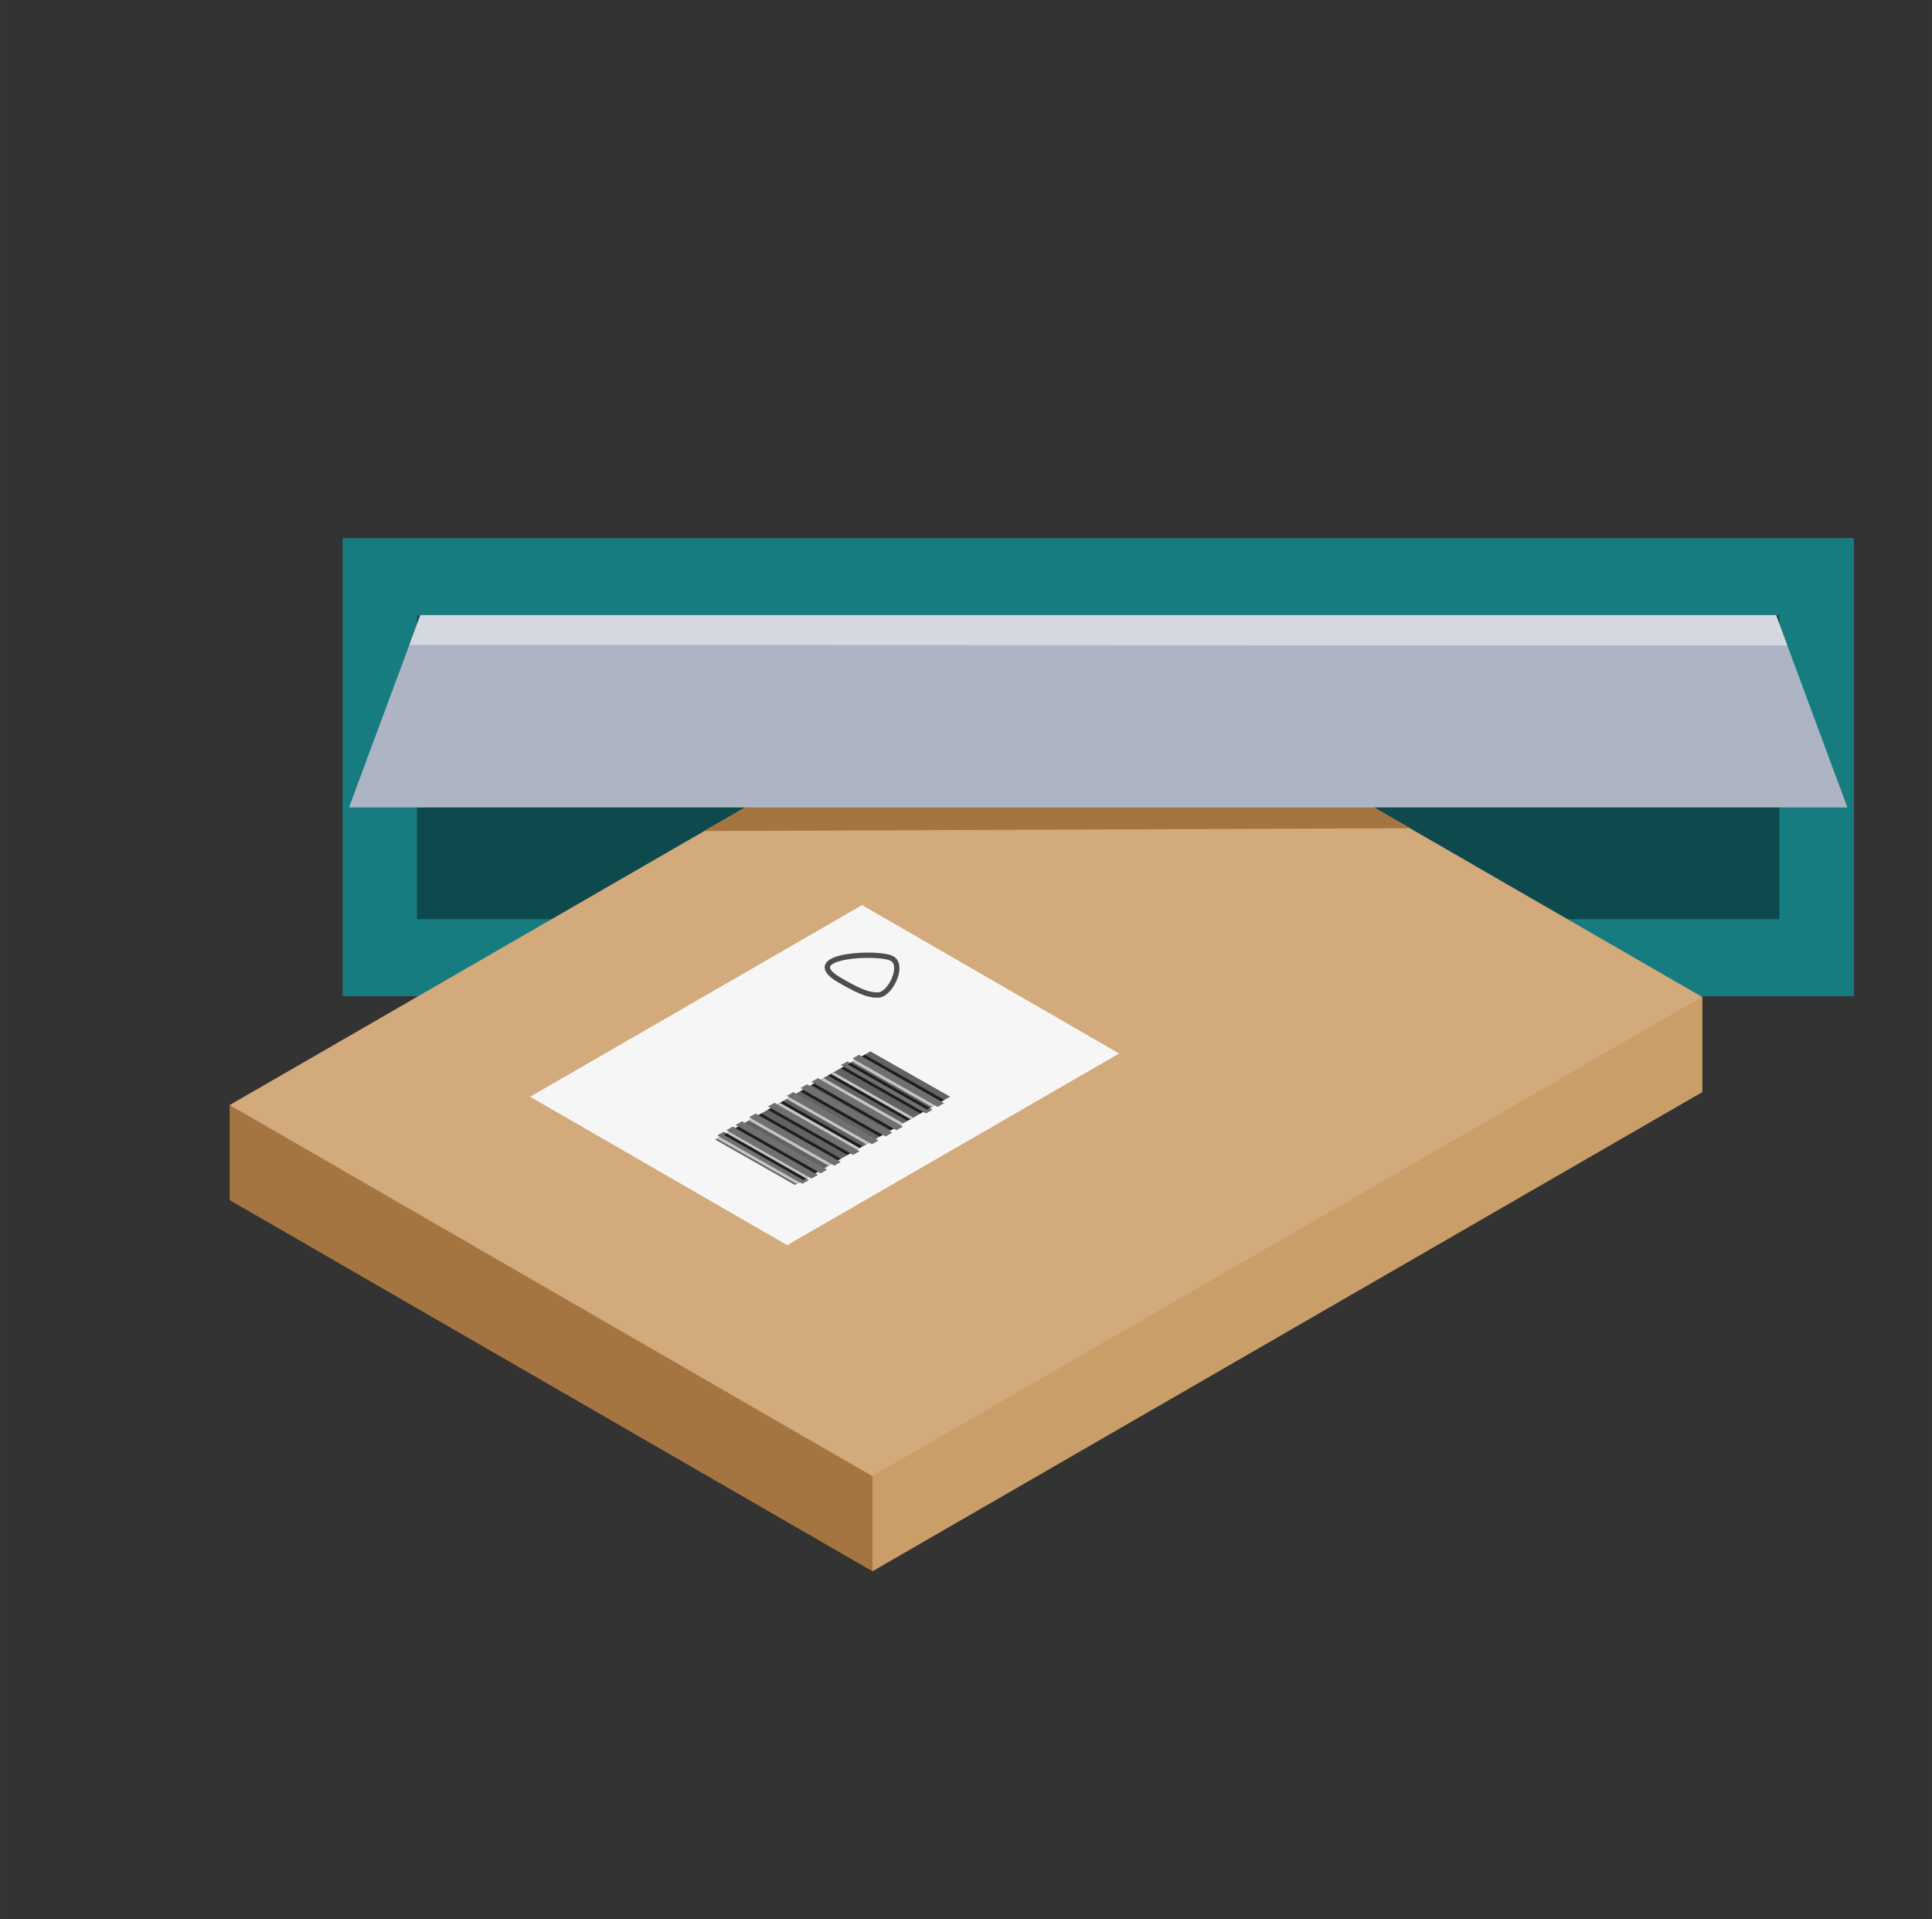 <?xml version="1.0" encoding="UTF-8" standalone="no"?>
<!-- Created with Inkscape (http://www.inkscape.org/) -->

<svg
   width="150"
   height="149"
   viewBox="0 0 39.687 39.423"
   version="1.1"
   id="svg1"
   sodipodi:docname="brievenbus.svg"
   inkscape:version="1.3.2 (091e20e, 2023-11-25)"
   xml:space="preserve"
   xmlns:inkscape="http://www.inkscape.org/namespaces/inkscape"
   xmlns:sodipodi="http://sodipodi.sourceforge.net/DTD/sodipodi-0.dtd"
   xmlns="http://www.w3.org/2000/svg"
   xmlns:svg="http://www.w3.org/2000/svg"
   xmlns:rdf="http://www.w3.org/1999/02/22-rdf-syntax-ns#"
   xmlns:cc="http://creativecommons.org/ns#"
   xmlns:dc="http://purl.org/dc/elements/1.1/"><rect x="0" y="0" width="39.687" height="39.423" fill="#333333" stroke="none"/><sodipodi:namedview
     id="namedview1"
     pagecolor="#505050"
     bordercolor="#ffffff"
     borderopacity="1"
     inkscape:showpageshadow="0"
     inkscape:pageopacity="0"
     inkscape:pagecheckerboard="1"
     inkscape:deskcolor="#d1d1d1"
     inkscape:zoom="5.5563916"
     inkscape:cx="89.986458"
     inkscape:cy="62.270629"
     inkscape:window-width="1808"
     inkscape:window-height="1303"
     inkscape:window-x="2886"
     inkscape:window-y="23"
     inkscape:window-maximized="0"
     inkscape:current-layer="svg1" /><defs
     id="defs1" /><g
     id="g3"
     transform="matrix(0.828,0,0,0.87,6.129,2.162)"><rect
       style="fill:#177c80;fill-opacity:1;stroke-width:0.218;paint-order:markers stroke fill"
       id="rect2"
       width="37.494"
       height="10.815"
       x="1.097"
       y="10.22" /><rect
       style="fill:#0e4a4d;fill-opacity:1;stroke-width:0.169;paint-order:markers stroke fill"
       id="rect2-2"
       width="33.801"
       height="7.18"
       x="2.943"
       y="12.037" /></g><g
     id="g4"><path
       style="fill:#a57541;fill-opacity:1;stroke-width:0.581;paint-order:markers stroke fill"
       d="m 4.717,22.692 0,1.959 13.205,7.624 0,-1.959 z"
       id="path2" /><path
       style="fill:#ca9e68;stroke-width:0.581;paint-order:markers stroke fill;fill-opacity:1"
       d="m 34.97,20.473 -1e-6,1.959 -17.048,9.843 0,-1.959 z"
       id="path3" /><path
       style="fill:#d2aa7b;fill-opacity:1;stroke-width:0.581;paint-order:markers stroke fill"
       d="M 4.717,22.699 21.765,12.857 34.97,20.48 17.922,30.323 Z"
       id="path4" /><path
       style="fill:#f6f6f6;fill-opacity:1;stroke-width:0.232;paint-order:markers stroke fill"
       d="m 10.889,22.528 6.819,-3.937 5.282,3.049 -6.819,3.937 z"
       id="path4-0" /><g
       id="g1"
       transform="matrix(0.531,-0.302,0.614,0.349,-4.91,23.439)"><rect
         style="fill:#626262;fill-opacity:1;stroke:none;stroke-width:0.079;stroke-dasharray:none;stroke-opacity:1;paint-order:markers stroke fill"
         id="rect1"
         width="6.002"
         height="2.667"
         x="18.503"
         y="15.923" /><rect
         style="fill:#707070;fill-opacity:1;stroke:none;stroke-width:0.017;stroke-dasharray:none;stroke-opacity:1;paint-order:markers stroke fill"
         id="rect1-9"
         width="0.254"
         height="2.848"
         x="23.916"
         y="15.833" /><rect
         style="fill:#707070;fill-opacity:1;stroke:none;stroke-width:0.017;stroke-dasharray:none;stroke-opacity:1;paint-order:markers stroke fill"
         id="rect1-9-4"
         width="0.254"
         height="2.848"
         x="23.466"
         y="15.833" /><rect
         style="fill:#707070;fill-opacity:1;stroke:none;stroke-width:0.017;stroke-dasharray:none;stroke-opacity:1;paint-order:markers stroke fill"
         id="rect1-9-3"
         width="0.254"
         height="2.848"
         x="22.325"
         y="15.833" /><rect
         style="fill:#707070;fill-opacity:1;stroke:none;stroke-width:0.017;stroke-dasharray:none;stroke-opacity:1;paint-order:markers stroke fill"
         id="rect1-9-2"
         width="0.254"
         height="2.848"
         x="21.906"
         y="15.833" /><rect
         style="fill:#707070;fill-opacity:1;stroke:none;stroke-width:0.017;stroke-dasharray:none;stroke-opacity:1;paint-order:markers stroke fill"
         id="rect1-9-7"
         width="0.254"
         height="2.848"
         x="21.376"
         y="15.833" /><rect
         style="fill:#707070;fill-opacity:1;stroke:none;stroke-width:0.017;stroke-dasharray:none;stroke-opacity:1;paint-order:markers stroke fill"
         id="rect1-9-1"
         width="0.254"
         height="2.848"
         x="20.647"
         y="15.833" /><rect
         style="fill:#707070;fill-opacity:1;stroke:none;stroke-width:0.017;stroke-dasharray:none;stroke-opacity:1;paint-order:markers stroke fill"
         id="rect1-9-8"
         width="0.254"
         height="2.848"
         x="19.918"
         y="15.833" /><rect
         style="fill:#707070;fill-opacity:1;stroke:none;stroke-width:0.017;stroke-dasharray:none;stroke-opacity:1;paint-order:markers stroke fill"
         id="rect1-9-0"
         width="0.254"
         height="2.848"
         x="19.389"
         y="15.833" /><rect
         style="fill:#707070;fill-opacity:1;stroke:none;stroke-width:0.017;stroke-dasharray:none;stroke-opacity:1;paint-order:markers stroke fill"
         id="rect1-9-28"
         width="0.254"
         height="2.848"
         x="19.037"
         y="15.833" /><rect
         style="fill:#707070;fill-opacity:1;stroke:none;stroke-width:0.017;stroke-dasharray:none;stroke-opacity:1;paint-order:markers stroke fill"
         id="rect1-9-39"
         width="0.254"
         height="2.848"
         x="18.686"
         y="15.833" /><rect
         style="fill:#c6c6c6;fill-opacity:1;stroke:none;stroke-width:0.011;stroke-dasharray:none;stroke-opacity:1;paint-order:markers stroke fill"
         id="rect1-9-36"
         width="0.11"
         height="2.654"
         x="18.927"
         y="15.93" /><rect
         style="fill:#c6c6c6;fill-opacity:1;stroke:none;stroke-width:0.011;stroke-dasharray:none;stroke-opacity:1;paint-order:markers stroke fill"
         id="rect1-9-36-4"
         width="0.11"
         height="2.654"
         x="19.808"
         y="15.93" /><rect
         style="fill:#c6c6c6;fill-opacity:1;stroke:none;stroke-width:0.011;stroke-dasharray:none;stroke-opacity:1;paint-order:markers stroke fill"
         id="rect1-9-36-46"
         width="0.11"
         height="2.654"
         x="20.901"
         y="15.93" /><rect
         style="fill:#c6c6c6;fill-opacity:1;stroke:none;stroke-width:0.011;stroke-dasharray:none;stroke-opacity:1;paint-order:markers stroke fill"
         id="rect1-9-36-40"
         width="0.11"
         height="2.654"
         x="22.579"
         y="15.93" /><rect
         style="fill:#c6c6c6;fill-opacity:1;stroke:none;stroke-width:0.011;stroke-dasharray:none;stroke-opacity:1;paint-order:markers stroke fill"
         id="rect1-9-36-7"
         width="0.11"
         height="2.654"
         x="23.805"
         y="15.93" /><rect
         style="fill:#c6c6c6;fill-opacity:1;stroke:none;stroke-width:0.011;stroke-dasharray:none;stroke-opacity:1;paint-order:markers stroke fill"
         id="rect1-9-36-9"
         width="0.11"
         height="2.654"
         x="22.973"
         y="15.93" /><rect
         style="fill:#c6c6c6;fill-opacity:1;stroke:none;stroke-width:0.011;stroke-dasharray:none;stroke-opacity:1;paint-order:markers stroke fill"
         id="rect1-9-36-9-5"
         width="0.11"
         height="2.654"
         x="21.266"
         y="15.93" /><rect
         style="fill:#c6c6c6;fill-opacity:1;stroke:none;stroke-width:0.011;stroke-dasharray:none;stroke-opacity:1;paint-order:markers stroke fill"
         id="rect1-9-36-9-6"
         width="0.11"
         height="2.654"
         x="18.569"
         y="15.93" /><rect
         style="fill:#1d1d1d;fill-opacity:1;stroke:none;stroke-width:0.011;stroke-dasharray:none;stroke-opacity:1;paint-order:markers stroke fill"
         id="rect1-9-36-5"
         width="0.11"
         height="2.654"
         x="20.172"
         y="15.93" /><rect
         style="fill:#1d1d1d;fill-opacity:1;stroke:none;stroke-width:0.011;stroke-dasharray:none;stroke-opacity:1;paint-order:markers stroke fill"
         id="rect1-9-36-5-8"
         width="0.11"
         height="2.654"
         x="21.012"
         y="15.93" /><rect
         style="fill:#1d1d1d;fill-opacity:1;stroke:none;stroke-width:0.011;stroke-dasharray:none;stroke-opacity:1;paint-order:markers stroke fill"
         id="rect1-9-36-5-4"
         width="0.11"
         height="2.654"
         x="21.785"
         y="15.93" /><rect
         style="fill:#1d1d1d;fill-opacity:1;stroke:none;stroke-width:0.011;stroke-dasharray:none;stroke-opacity:1;paint-order:markers stroke fill"
         id="rect1-9-36-5-2"
         width="0.11"
         height="2.654"
         x="23.356"
         y="15.93" /><rect
         style="fill:#1d1d1d;fill-opacity:1;stroke:none;stroke-width:0.011;stroke-dasharray:none;stroke-opacity:1;paint-order:markers stroke fill"
         id="rect1-9-36-5-6"
         width="0.11"
         height="2.654"
         x="24.17"
         y="15.93" /><rect
         style="fill:#1d1d1d;fill-opacity:1;stroke:none;stroke-width:0.011;stroke-dasharray:none;stroke-opacity:1;paint-order:markers stroke fill"
         id="rect1-9-36-5-3"
         width="0.11"
         height="2.654"
         x="19.285"
         y="15.93" /><rect
         style="fill:#1d1d1d;fill-opacity:1;stroke:none;stroke-width:0.011;stroke-dasharray:none;stroke-opacity:1;paint-order:markers stroke fill"
         id="rect1-9-36-5-7"
         width="0.11"
         height="2.654"
         x="20.537"
         y="15.93" /><rect
         style="fill:#1d1d1d;fill-opacity:1;stroke:none;stroke-width:0.011;stroke-dasharray:none;stroke-opacity:1;paint-order:markers stroke fill"
         id="rect1-9-36-5-1"
         width="0.11"
         height="2.654"
         x="22.215"
         y="15.93" /><rect
         style="fill:#1d1d1d;fill-opacity:1;stroke:none;stroke-width:0.011;stroke-dasharray:none;stroke-opacity:1;paint-order:markers stroke fill"
         id="rect1-9-36-5-1-1"
         width="0.11"
         height="2.654"
         x="18.83"
         y="15.93" /><rect
         style="fill:#1d1d1d;fill-opacity:1;stroke:none;stroke-width:0.011;stroke-dasharray:none;stroke-opacity:1;paint-order:markers stroke fill"
         id="rect1-9-36-5-1-0"
         width="0.11"
         height="2.654"
         x="22.862"
         y="15.93" /><rect
         style="fill:#1d1d1d;fill-opacity:1;stroke:none;stroke-width:0.011;stroke-dasharray:none;stroke-opacity:1;paint-order:markers stroke fill"
         id="rect1-9-36-5-1-9"
         width="0.11"
         height="2.654"
         x="23.621"
         y="15.93" /></g><path
       style="fill:none;fill-opacity:1;stroke:#4d4d4d;stroke-width:0.109;stroke-dasharray:none;stroke-opacity:1;paint-order:markers stroke fill"
       d="m 17.219,20.116 c 0.348,0.201 0.598,0.337 0.833,0.321 0.235,-0.016 0.521,-0.597 0.277,-0.744 -0.244,-0.155 -1.933,-0.08 -1.11,0.423 z"
       id="path1"
       sodipodi:nodetypes="cscc" /><path
       style="fill:#a57541;fill-opacity:1;stroke-width:0.218;paint-order:markers stroke fill"
       d="m 15.321,16.578 h 12.899 l 0.743,0.434 -14.493,0.058 z"
       id="path6"
       sodipodi:nodetypes="ccccc" /></g><g
     id="g2"
     transform="matrix(0.828,0,0,0.87,6.129,2.162)"><path
       fill-rule="evenodd"
       clip-rule="evenodd"
       d="M 38.43,16.578 H 1.257 c 0.59,-1.513 1.18,-3.027 1.77,-4.54 H 36.66 c 0.59,1.514 1.18,3.027 1.77,4.54 z"
       fill="#adb5c5"
       id="path15"
       style="stroke-width:0.136" /><path
       style="fill:#d4d8e0;fill-opacity:1;stroke-width:0.218;paint-order:markers stroke fill"
       d="M 3.027,12.037 H 36.66 l 0.279,0.716 -34.186,-0.012 z"
       id="path5"
       sodipodi:nodetypes="ccccc" /></g></svg>
